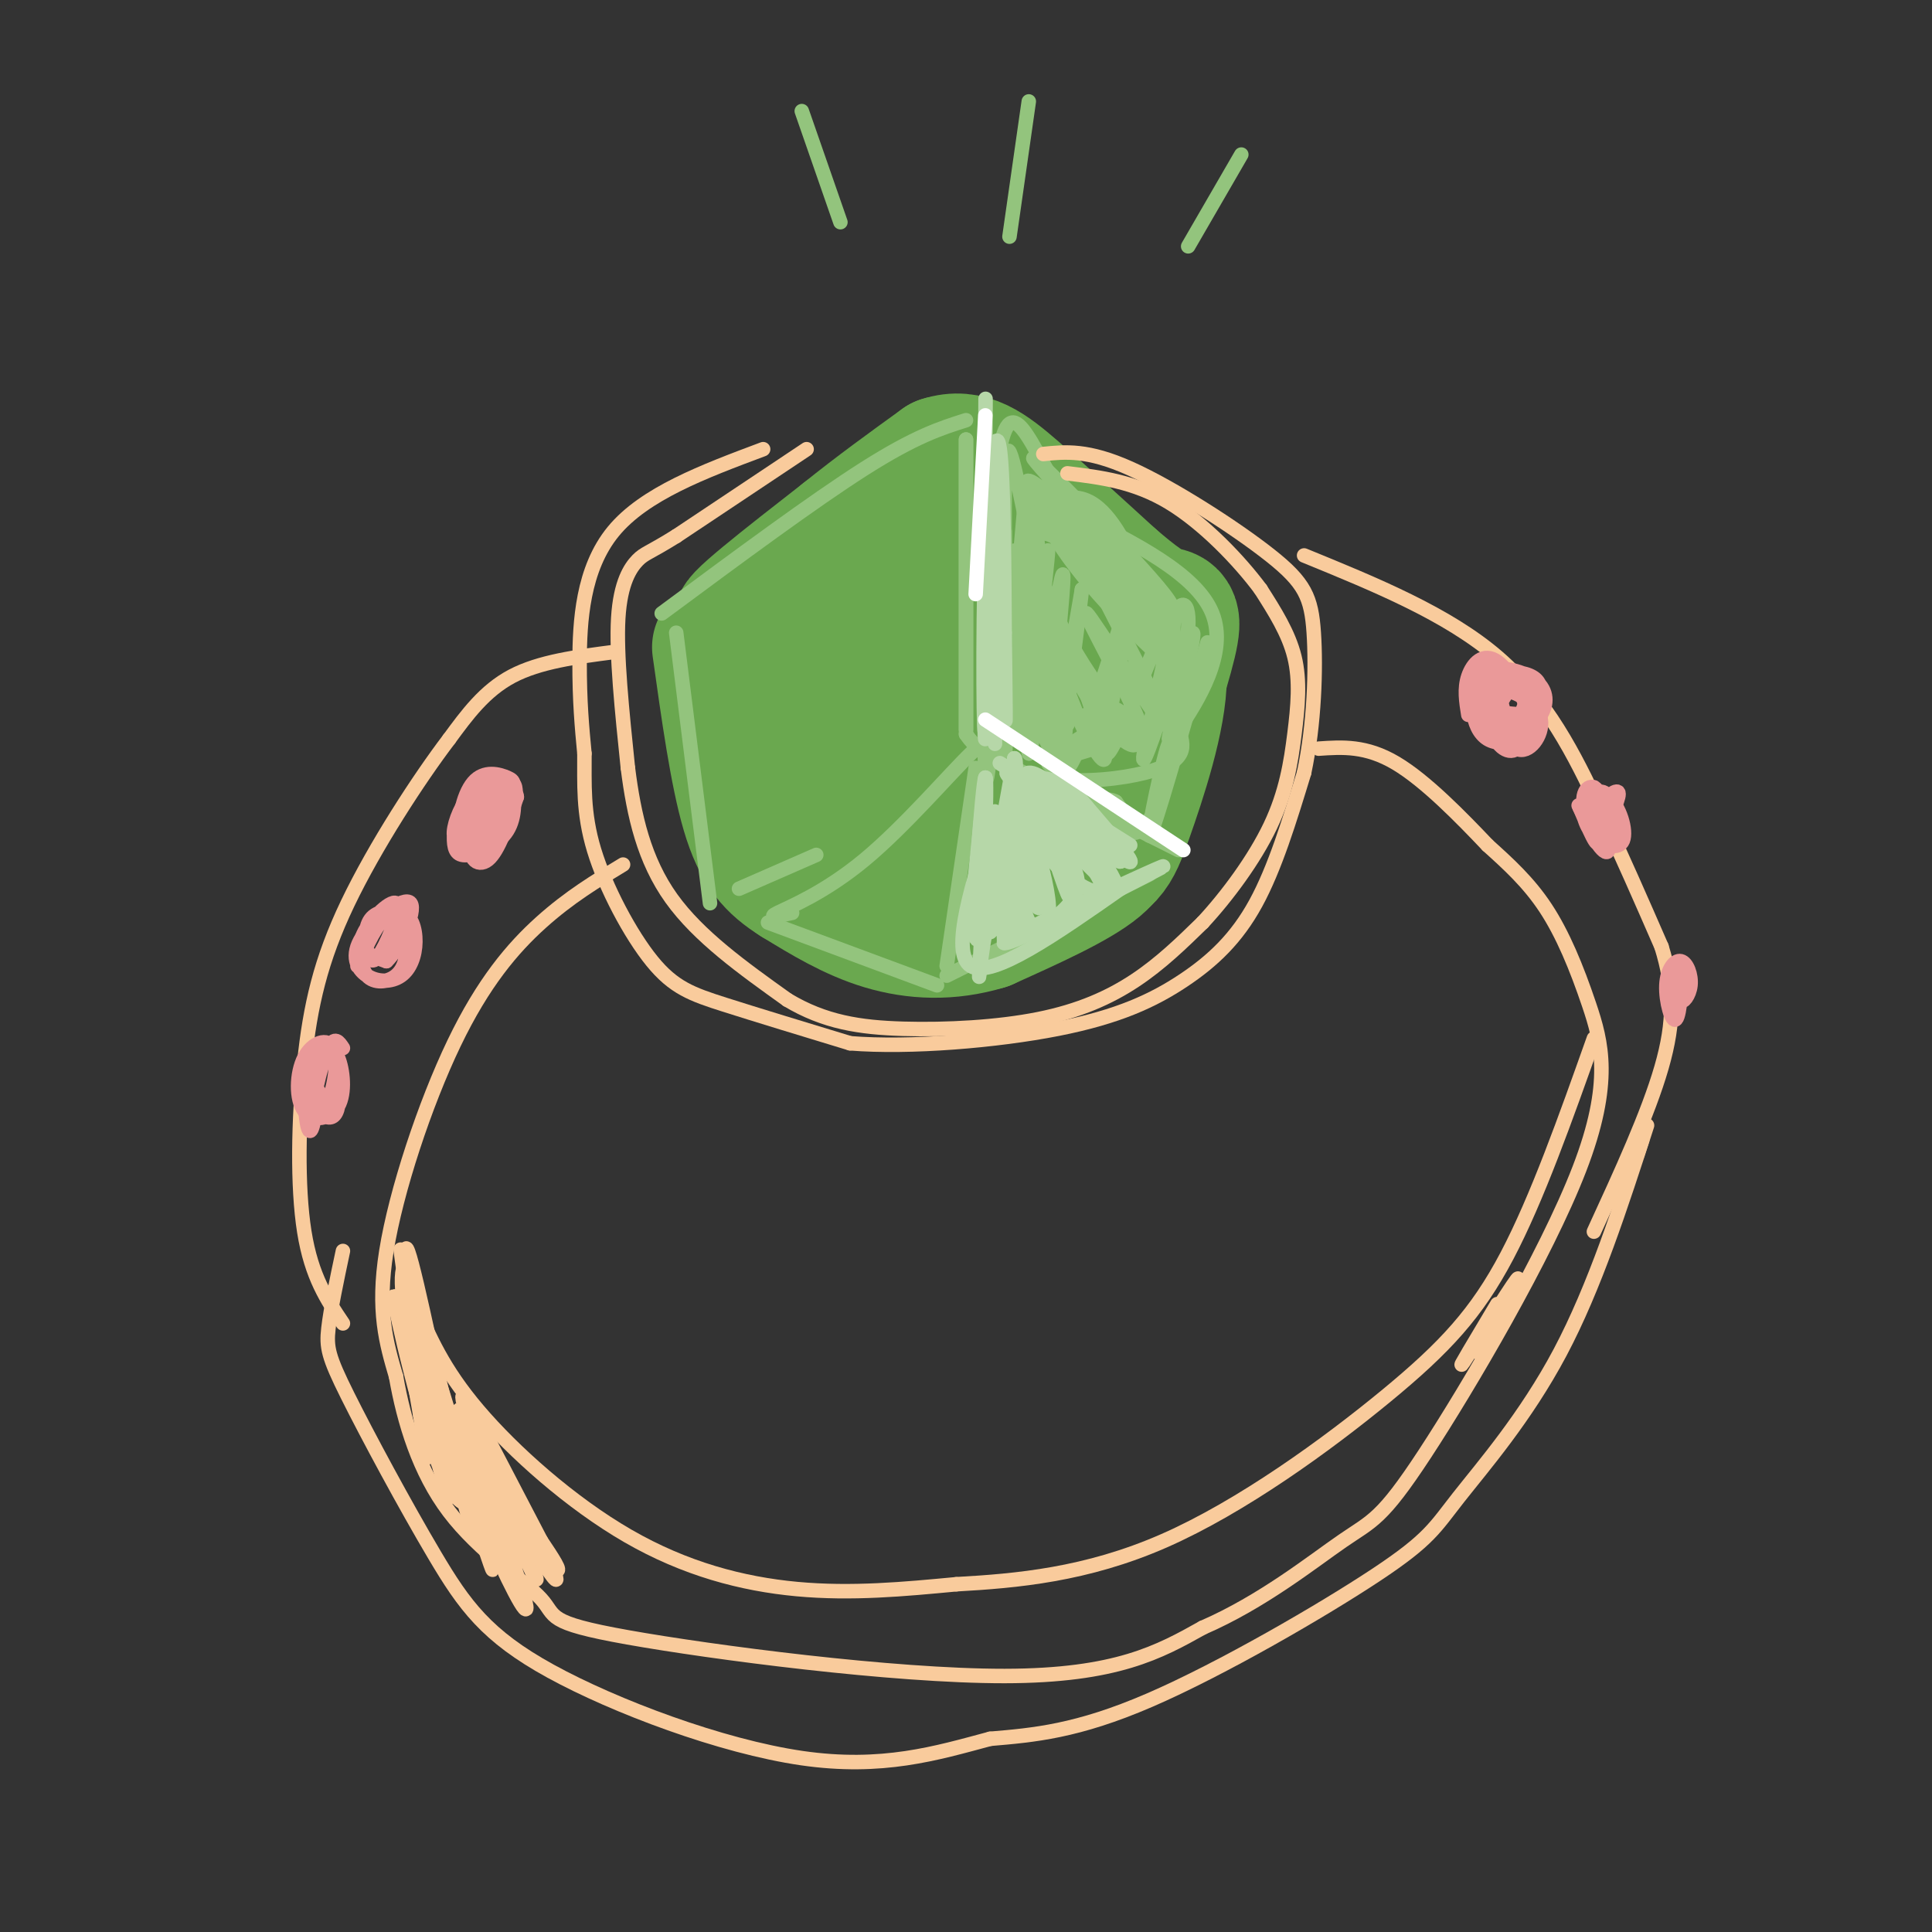 <svg viewBox='0 0 400 400' version='1.1' xmlns='http://www.w3.org/2000/svg' xmlns:xlink='http://www.w3.org/1999/xlink'><rect x="0" y="0" width="400" height="400" fill="#333333" stroke="none"/><g fill='none' stroke='rgb(106,168,79)' stroke-width='28' stroke-linecap='round' stroke-linejoin='round'><path d='M195,111c-6.333,0.167 -12.667,0.333 -19,4c-6.333,3.667 -12.667,10.833 -19,18'/><path d='M157,133c-2.940,10.131 -0.792,26.458 2,35c2.792,8.542 6.226,9.298 11,11c4.774,1.702 10.887,4.351 17,7'/><path d='M187,186c9.743,0.266 25.601,-2.568 34,-5c8.399,-2.432 9.338,-4.463 12,-12c2.662,-7.537 7.046,-20.582 7,-29c-0.046,-8.418 -4.523,-12.209 -9,-16'/><path d='M231,124c-3.103,-4.376 -6.360,-7.314 -11,-10c-4.640,-2.686 -10.664,-5.118 -15,-6c-4.336,-0.882 -6.986,-0.214 -10,0c-3.014,0.214 -6.392,-0.028 -11,6c-4.608,6.028 -10.445,18.324 -12,26c-1.555,7.676 1.171,10.731 2,13c0.829,2.269 -0.239,3.753 6,5c6.239,1.247 19.786,2.256 27,2c7.214,-0.256 8.093,-1.776 11,-7c2.907,-5.224 7.840,-14.151 9,-19c1.160,-4.849 -1.452,-5.619 -3,-7c-1.548,-1.381 -2.032,-3.375 -7,-3c-4.968,0.375 -14.420,3.117 -20,6c-5.580,2.883 -7.290,5.907 -9,10c-1.710,4.093 -3.422,9.256 -4,13c-0.578,3.744 -0.022,6.070 2,8c2.022,1.930 5.511,3.465 9,5'/><path d='M195,166c4.720,0.443 12.020,-0.949 17,-5c4.980,-4.051 7.639,-10.759 9,-16c1.361,-5.241 1.425,-9.014 0,-12c-1.425,-2.986 -4.337,-5.186 -9,-5c-4.663,0.186 -11.077,2.756 -15,5c-3.923,2.244 -5.357,4.161 -6,7c-0.643,2.839 -0.497,6.599 0,9c0.497,2.401 1.344,3.443 5,4c3.656,0.557 10.120,0.630 15,-2c4.880,-2.630 8.177,-7.962 8,-11c-0.177,-3.038 -3.826,-3.782 -8,-3c-4.174,0.782 -8.872,3.088 -11,7c-2.128,3.912 -1.686,9.428 0,12c1.686,2.572 4.615,2.200 8,0c3.385,-2.200 7.227,-6.229 9,-10c1.773,-3.771 1.477,-7.285 -1,-8c-2.477,-0.715 -7.136,1.367 -10,4c-2.864,2.633 -3.932,5.816 -5,9'/><path d='M201,151c-0.484,2.651 0.805,4.780 2,6c1.195,1.220 2.295,1.533 5,0c2.705,-1.533 7.013,-4.912 9,-9c1.987,-4.088 1.652,-8.885 0,-11c-1.652,-2.115 -4.621,-1.548 -7,-1c-2.379,0.548 -4.168,1.078 -6,4c-1.832,2.922 -3.708,8.235 -3,11c0.708,2.765 3.999,2.981 7,1c3.001,-1.981 5.712,-6.160 8,-10c2.288,-3.840 4.155,-7.342 1,-10c-3.155,-2.658 -11.330,-4.474 -13,-8c-1.670,-3.526 3.165,-8.763 8,-14'/><path d='M212,110c-1.144,-1.698 -8.003,1.056 -10,0c-1.997,-1.056 0.867,-5.922 -2,-5c-2.867,0.922 -11.464,7.633 -13,9c-1.536,1.367 3.990,-2.609 5,-4c1.010,-1.391 -2.495,-0.195 -6,1'/><path d='M186,111c-8.978,4.956 -28.422,16.844 -32,18c-3.578,1.156 8.711,-8.422 21,-18'/><path d='M175,111c6.833,-5.500 13.417,-10.250 20,-15'/><path d='M195,96c5.556,-1.800 9.444,1.200 15,6c5.556,4.800 12.778,11.400 20,18'/><path d='M230,120c5.119,4.393 7.917,6.375 10,7c2.083,0.625 3.452,-0.107 2,6c-1.452,6.107 -5.726,19.054 -10,32'/><path d='M232,165c-1.644,7.556 -0.756,10.444 -5,14c-4.244,3.556 -13.622,7.778 -23,12'/><path d='M204,191c-7.444,2.267 -14.556,1.933 -21,0c-6.444,-1.933 -12.222,-5.467 -18,-9'/><path d='M165,182c-4.756,-3.000 -7.644,-6.000 -10,-14c-2.356,-8.000 -4.178,-21.000 -6,-34'/></g>
<g fill='none' stroke='rgb(147,196,125)' stroke-width='3' stroke-linecap='round' stroke-linejoin='round'><path d='M200,91c0.000,0.000 0.000,61.000 0,61'/><path d='M200,152c7.911,11.667 27.689,10.333 37,8c9.311,-2.333 8.156,-5.667 7,-9'/><path d='M244,151c3.933,-5.800 10.267,-15.800 7,-24c-3.267,-8.200 -16.133,-14.600 -29,-21'/><path d='M222,106c-7.655,-10.774 -12.292,-27.208 -15,-13c-2.708,14.208 -3.488,59.060 -3,67c0.488,7.940 2.244,-21.030 4,-50'/><path d='M208,110c0.288,3.281 -0.992,36.484 0,34c0.992,-2.484 4.256,-40.656 4,-38c-0.256,2.656 -4.030,46.138 -4,47c0.030,0.862 3.866,-40.897 5,-48c1.134,-7.103 -0.433,20.448 -2,48'/><path d='M211,153c1.425,-4.750 5.987,-40.624 6,-39c0.013,1.624 -4.522,40.744 -4,42c0.522,1.256 6.102,-35.354 7,-37c0.898,-1.646 -2.886,31.673 -3,38c-0.114,6.327 3.443,-14.336 7,-35'/><path d='M224,122c-0.530,5.766 -5.356,37.680 -3,37c2.356,-0.680 11.894,-33.956 13,-35c1.106,-1.044 -6.219,30.143 -5,32c1.219,1.857 10.982,-25.615 13,-28c2.018,-2.385 -3.709,20.319 -5,27c-1.291,6.681 1.855,-2.659 5,-12'/><path d='M242,143c2.290,-5.977 5.516,-14.919 5,-11c-0.516,3.919 -4.773,20.697 -5,21c-0.227,0.303 3.577,-15.871 4,-23c0.423,-7.129 -2.535,-5.215 -3,-1c-0.465,4.215 1.563,10.729 0,7c-1.563,-3.729 -6.718,-17.700 -11,-25c-4.282,-7.300 -7.691,-7.927 -10,-8c-2.309,-0.073 -3.517,0.408 -2,3c1.517,2.592 5.758,7.296 10,12'/><path d='M230,118c6.267,5.329 16.936,12.651 11,5c-5.936,-7.651 -28.476,-30.274 -27,-28c1.476,2.274 26.967,29.443 28,31c1.033,1.557 -22.393,-22.500 -28,-26c-5.607,-3.500 6.606,13.558 15,23c8.394,9.442 12.970,11.269 13,10c0.030,-1.269 -4.485,-5.635 -9,-10'/><path d='M233,123c-4.983,-6.296 -12.941,-17.034 -16,-19c-3.059,-1.966 -1.217,4.842 7,15c8.217,10.158 22.811,23.666 21,20c-1.811,-3.666 -20.028,-24.505 -27,-28c-6.972,-3.495 -2.700,10.353 3,21c5.700,10.647 12.827,18.091 14,21c1.173,2.909 -3.607,1.283 -10,-9c-6.393,-10.283 -14.398,-29.224 -15,-30c-0.602,-0.776 6.199,16.612 13,34'/><path d='M223,148c3.948,8.628 7.319,13.197 5,5c-2.319,-8.197 -10.326,-29.159 -13,-34c-2.674,-4.841 -0.015,6.438 2,12c2.015,5.562 3.385,5.408 8,10c4.615,4.592 12.474,13.932 11,9c-1.474,-4.932 -12.281,-24.136 -11,-23c1.281,1.136 14.652,22.610 16,23c1.348,0.390 -9.326,-20.305 -20,-41'/><path d='M221,109c-3.747,-6.179 -3.114,-1.125 -4,-1c-0.886,0.125 -3.292,-4.679 -2,6c1.292,10.679 6.283,36.841 6,36c-0.283,-0.841 -5.838,-28.687 -9,-44c-3.162,-15.313 -3.930,-18.094 -4,-1c-0.070,17.094 0.558,54.064 0,51c-0.558,-3.064 -2.302,-46.161 -3,-53c-0.698,-6.839 -0.349,22.581 0,52'/><path d='M205,155c0.560,3.128 1.958,-15.053 4,-18c2.042,-2.947 4.726,9.341 7,15c2.274,5.659 4.137,4.690 9,3c4.863,-1.690 12.726,-4.103 10,-3c-2.726,1.103 -16.042,5.720 -17,5c-0.958,-0.720 10.440,-6.777 13,-9c2.560,-2.223 -3.720,-0.611 -10,1'/><path d='M204,157c0.667,-2.583 1.333,-5.167 -3,-1c-4.333,4.167 -13.667,15.083 -22,22c-8.333,6.917 -15.667,9.833 -18,11c-2.333,1.167 0.333,0.583 3,0'/><path d='M159,191c0.000,0.000 35.000,13.000 35,13'/><path d='M202,159c0.000,0.000 -6.000,41.000 -6,41'/><path d='M196,202c0.000,0.000 42.000,-21.000 42,-21'/><path d='M206,157c0.000,0.000 38.000,19.000 38,19'/><path d='M250,133c-5.597,19.696 -11.194,39.392 -12,40c-0.806,0.608 3.179,-17.873 4,-19c0.821,-1.127 -1.522,15.100 -6,18c-4.478,2.900 -11.090,-7.527 -11,-9c0.090,-1.473 6.883,6.008 9,8c2.117,1.992 -0.441,-1.504 -3,-5'/><path d='M231,166c-1.500,-0.833 -3.750,-0.417 -6,0'/><path d='M200,91c0.000,0.000 0.000,60.000 0,60'/><path d='M200,87c-5.250,1.667 -10.500,3.333 -21,10c-10.500,6.667 -26.250,18.333 -42,30'/><path d='M140,131c0.000,0.000 7.000,56.000 7,56'/><path d='M153,184c0.000,0.000 16.000,-7.000 16,-7'/></g>
<g fill='none' stroke='rgb(182,215,168)' stroke-width='3' stroke-linecap='round' stroke-linejoin='round'><path d='M204,95c0.045,-10.230 0.089,-20.459 0,-3c-0.089,17.459 -0.313,62.608 0,61c0.313,-1.608 1.161,-49.971 2,-55c0.839,-5.029 1.668,33.278 2,46c0.332,12.722 0.166,-0.139 0,-13'/><path d='M208,131c-0.048,-11.027 -0.168,-32.096 -1,-38c-0.832,-5.904 -2.378,3.356 -3,21c-0.622,17.644 -0.321,43.674 0,36c0.321,-7.674 0.663,-49.050 1,-54c0.337,-4.950 0.668,26.525 1,58'/><path d='M207,158c0.000,0.000 27.000,17.000 27,17'/><path d='M204,161c0.000,0.000 -3.000,29.000 -3,29'/><path d='M206,168c-4.667,14.667 -9.333,29.333 -5,32c4.333,2.667 17.667,-6.667 31,-16'/><path d='M232,184c8.001,-4.106 12.504,-6.372 5,-3c-7.504,3.372 -27.016,12.381 -29,14c-1.984,1.619 13.561,-4.154 15,-11c1.439,-6.846 -11.228,-14.766 -12,-15c-0.772,-0.234 10.351,7.219 14,9c3.649,1.781 -0.175,-2.109 -4,-6'/><path d='M221,172c-4.922,-5.228 -15.226,-15.297 -12,-11c3.226,4.297 19.982,22.960 22,23c2.018,0.040 -10.702,-18.542 -14,-19c-3.298,-0.458 2.827,17.207 4,20c1.173,2.793 -2.607,-9.287 -5,-14c-2.393,-4.713 -3.398,-2.061 -4,2c-0.602,4.061 -0.801,9.530 -1,15'/><path d='M211,188c-0.207,4.858 -0.223,9.502 0,3c0.223,-6.502 0.686,-24.151 0,-22c-0.686,2.151 -2.521,24.101 -3,26c-0.479,1.899 0.397,-16.254 0,-23c-0.397,-6.746 -2.069,-2.085 -3,5c-0.931,7.085 -1.123,16.596 0,16c1.123,-0.596 3.562,-11.298 6,-22'/><path d='M211,171c1.799,1.678 3.297,16.875 4,17c0.703,0.125 0.612,-14.820 0,-19c-0.612,-4.180 -1.744,2.405 2,8c3.744,5.595 12.364,10.201 11,6c-1.364,-4.201 -12.713,-17.208 -12,-18c0.713,-0.792 13.490,10.631 17,13c3.510,2.369 -2.245,-4.315 -8,-11'/><path d='M225,167c-2.142,-2.699 -3.498,-3.946 -6,-5c-2.502,-1.054 -6.151,-1.915 -2,3c4.151,4.915 16.102,15.606 15,13c-1.102,-2.606 -15.257,-18.508 -19,-18c-3.743,0.508 2.924,17.425 4,26c1.076,8.575 -3.441,8.809 -5,2c-1.559,-6.809 -0.160,-20.660 -1,-21c-0.840,-0.340 -3.920,12.830 -7,26'/><path d='M204,193c-1.427,7.754 -1.496,14.140 -1,4c0.496,-10.140 1.557,-36.807 1,-36c-0.557,0.807 -2.730,29.088 -2,33c0.730,3.912 4.365,-16.544 8,-37'/><path d='M210,157c1.000,-0.500 -0.500,16.750 -2,34'/></g>
<g fill='none' stroke='rgb(255,255,255)' stroke-width='3' stroke-linecap='round' stroke-linejoin='round'><path d='M204,149c0.000,0.000 41.000,27.000 41,27'/><path d='M204,86c0.000,0.000 -2.000,37.000 -2,37'/></g>
<g fill='none' stroke='rgb(249,203,156)' stroke-width='3' stroke-linecap='round' stroke-linejoin='round'><path d='M167,93c0.000,0.000 -27.000,18.000 -27,18'/><path d='M140,111c-5.726,3.571 -6.542,3.500 -8,5c-1.458,1.500 -3.560,4.571 -4,12c-0.440,7.429 0.780,19.214 2,31'/><path d='M130,159c1.244,9.889 3.356,19.111 9,27c5.644,7.889 14.822,14.444 24,21'/><path d='M163,207c7.726,4.640 15.040,5.738 24,6c8.960,0.262 19.566,-0.314 28,-2c8.434,-1.686 14.695,-4.482 20,-8c5.305,-3.518 9.652,-7.759 14,-12'/><path d='M249,191c5.056,-5.445 10.695,-13.057 14,-20c3.305,-6.943 4.274,-13.215 5,-19c0.726,-5.785 1.207,-11.081 0,-16c-1.207,-4.919 -4.104,-9.459 -7,-14'/><path d='M261,122c-4.378,-5.911 -11.822,-13.689 -19,-18c-7.178,-4.311 -14.089,-5.156 -21,-6'/><path d='M158,93c-12.289,4.600 -24.578,9.200 -31,17c-6.422,7.800 -6.978,18.800 -7,27c-0.022,8.200 0.489,13.600 1,19'/><path d='M121,156c0.037,6.193 -0.372,12.175 2,20c2.372,7.825 7.523,17.491 12,23c4.477,5.509 8.279,6.860 15,9c6.721,2.140 16.360,5.070 26,8'/><path d='M176,216c12.392,0.995 30.373,-0.517 43,-3c12.627,-2.483 19.900,-5.938 26,-10c6.100,-4.062 11.029,-8.732 15,-16c3.971,-7.268 6.986,-17.134 10,-27'/><path d='M270,160c2.140,-10.053 2.491,-21.684 2,-29c-0.491,-7.316 -1.825,-10.316 -9,-16c-7.175,-5.684 -20.193,-14.053 -29,-18c-8.807,-3.947 -13.404,-3.474 -18,-3'/><path d='M127,135c-7.667,1.000 -15.333,2.000 -21,5c-5.667,3.000 -9.333,8.000 -13,13'/><path d='M93,153c-6.247,8.209 -15.365,22.231 -21,34c-5.635,11.769 -7.786,21.284 -9,33c-1.214,11.716 -1.490,25.633 0,35c1.490,9.367 4.745,14.183 8,19'/><path d='M129,179c-5.577,3.369 -11.155,6.738 -17,12c-5.845,5.262 -11.958,12.417 -18,25c-6.042,12.583 -12.012,30.595 -14,43c-1.988,12.405 0.006,19.202 2,26'/><path d='M82,285c1.642,9.359 4.747,19.756 11,28c6.253,8.244 15.656,14.333 19,18c3.344,3.667 0.631,4.910 18,8c17.369,3.090 54.820,8.026 78,8c23.180,-0.026 32.090,-5.013 41,-10'/><path d='M249,337c12.383,-5.363 22.842,-13.770 29,-18c6.158,-4.230 8.015,-4.283 17,-18c8.985,-13.717 25.099,-41.100 32,-59c6.901,-17.900 4.589,-26.319 2,-34c-2.589,-7.681 -5.454,-14.623 -9,-20c-3.546,-5.377 -7.773,-9.188 -12,-13'/><path d='M308,175c-5.378,-5.667 -12.822,-13.333 -19,-17c-6.178,-3.667 -11.089,-3.333 -16,-3'/><path d='M270,115c14.844,6.067 29.689,12.133 40,21c10.311,8.867 16.089,20.533 21,31c4.911,10.467 8.956,19.733 13,29'/><path d='M344,196c2.644,8.556 2.756,15.444 0,25c-2.756,9.556 -8.378,21.778 -14,34'/><path d='M86,270c2.833,6.690 5.667,13.381 13,22c7.333,8.619 19.167,19.167 31,26c11.833,6.833 23.667,9.952 35,11c11.333,1.048 22.167,0.024 33,-1'/><path d='M198,328c12.397,-0.694 26.890,-1.928 43,-9c16.110,-7.072 33.837,-19.981 46,-30c12.163,-10.019 18.761,-17.148 25,-29c6.239,-11.852 12.120,-28.426 18,-45'/><path d='M339,239c0.000,0.000 1.000,-3.000 1,-3'/><path d='M341,233c-5.423,16.758 -10.845,33.515 -18,47c-7.155,13.485 -16.041,23.697 -21,30c-4.959,6.303 -5.989,8.697 -17,16c-11.011,7.303 -32.003,19.515 -47,26c-14.997,6.485 -23.998,7.242 -33,8'/><path d='M205,360c-11.100,2.977 -22.349,6.419 -39,4c-16.651,-2.419 -38.702,-10.701 -52,-18c-13.298,-7.299 -17.843,-13.616 -24,-24c-6.157,-10.384 -13.927,-24.834 -18,-33c-4.073,-8.166 -4.449,-10.047 -4,-14c0.449,-3.953 1.725,-9.976 3,-16'/></g>
<g fill='none' stroke='rgb(234,153,153)' stroke-width='3' stroke-linecap='round' stroke-linejoin='round'><path d='M102,165c-1.701,3.689 -3.402,7.378 -3,9c0.402,1.622 2.905,1.177 5,-2c2.095,-3.177 3.780,-9.088 2,-10c-1.780,-0.912 -7.024,3.174 -9,6c-1.976,2.826 -0.683,4.392 0,6c0.683,1.608 0.758,3.257 3,0c2.242,-3.257 6.653,-11.419 6,-12c-0.653,-0.581 -6.368,6.421 -8,11c-1.632,4.579 0.819,6.737 3,5c2.181,-1.737 4.090,-7.368 6,-13'/><path d='M107,165c-0.158,-2.463 -3.552,-2.122 -6,0c-2.448,2.122 -3.951,6.024 -4,8c-0.049,1.976 1.357,2.026 3,1c1.643,-1.026 3.525,-3.128 4,-6c0.475,-2.872 -0.455,-6.514 -2,-5c-1.545,1.514 -3.703,8.185 -3,9c0.703,0.815 4.269,-4.224 6,-7c1.731,-2.776 1.627,-3.288 0,-4c-1.627,-0.712 -4.776,-1.624 -7,1c-2.224,2.624 -3.522,8.783 -2,11c1.522,2.217 5.863,0.490 8,-2c2.137,-2.490 2.068,-5.745 2,-9'/><path d='M106,162c-1.531,-0.911 -6.360,1.312 -9,4c-2.640,2.688 -3.092,5.843 -3,8c0.092,2.157 0.728,3.317 3,3c2.272,-0.317 6.182,-2.112 8,-5c1.818,-2.888 1.545,-6.868 1,-9c-0.545,-2.132 -1.363,-2.417 -3,-2c-1.637,0.417 -4.095,1.535 -6,4c-1.905,2.465 -3.259,6.276 -3,8c0.259,1.724 2.129,1.362 4,1'/><path d='M77,192c2.636,-1.194 5.272,-2.388 5,-3c-0.272,-0.612 -3.451,-0.642 -5,1c-1.549,1.642 -1.468,4.957 -1,7c0.468,2.043 1.321,2.816 3,0c1.679,-2.816 4.183,-9.220 3,-10c-1.183,-0.780 -6.052,4.063 -7,7c-0.948,2.937 2.026,3.969 5,5'/><path d='M80,199c2.503,-2.245 6.259,-10.358 5,-12c-1.259,-1.642 -7.533,3.188 -10,7c-2.467,3.812 -1.127,6.606 1,8c2.127,1.394 5.041,1.390 7,0c1.959,-1.390 2.961,-4.164 3,-7c0.039,-2.836 -0.887,-5.732 -3,-6c-2.113,-0.268 -5.414,2.092 -7,5c-1.586,2.908 -1.458,6.365 0,8c1.458,1.635 4.247,1.449 6,0c1.753,-1.449 2.472,-4.159 2,-7c-0.472,-2.841 -2.135,-5.812 -4,-5c-1.865,0.812 -3.933,5.406 -6,10'/><path d='M71,217c-0.857,-1.302 -1.715,-2.603 -3,0c-1.285,2.603 -2.999,9.112 -3,12c-0.001,2.888 1.710,2.155 3,-1c1.290,-3.155 2.159,-8.733 1,-11c-1.159,-2.267 -4.346,-1.222 -6,2c-1.654,3.222 -1.774,8.621 0,11c1.774,2.379 5.444,1.739 7,-1c1.556,-2.739 0.999,-7.575 0,-10c-0.999,-2.425 -2.439,-2.437 -4,-1c-1.561,1.437 -3.243,4.323 -3,7c0.243,2.677 2.412,5.144 4,6c1.588,0.856 2.597,0.102 3,-2c0.403,-2.102 0.202,-5.551 0,-9'/><path d='M70,220c-1.333,-1.464 -4.667,-0.625 -6,3c-1.333,3.625 -0.667,10.036 0,11c0.667,0.964 1.333,-3.518 2,-8'/><path d='M313,142c-2.162,3.069 -4.323,6.138 -4,9c0.323,2.862 3.132,5.517 5,4c1.868,-1.517 2.795,-7.204 3,-10c0.205,-2.796 -0.312,-2.699 -2,-3c-1.688,-0.301 -4.547,-0.998 -5,2c-0.453,2.998 1.501,9.692 4,11c2.499,1.308 5.543,-2.769 5,-6c-0.543,-3.231 -4.673,-5.614 -7,-6c-2.327,-0.386 -2.851,1.227 -3,4c-0.149,2.773 0.075,6.708 2,7c1.925,0.292 5.550,-3.059 6,-6c0.450,-2.941 -2.275,-5.470 -5,-8'/><path d='M312,140c-2.712,0.161 -6.992,4.563 -6,8c0.992,3.437 7.255,5.908 10,5c2.745,-0.908 1.971,-5.196 1,-8c-0.971,-2.804 -2.140,-4.125 -4,-5c-1.860,-0.875 -4.412,-1.304 -6,0c-1.588,1.304 -2.214,4.342 -2,7c0.214,2.658 1.266,4.935 3,6c1.734,1.065 4.149,0.917 6,0c1.851,-0.917 3.139,-2.602 3,-5c-0.139,-2.398 -1.704,-5.507 -3,-7c-1.296,-1.493 -2.322,-1.370 -4,0c-1.678,1.370 -4.006,3.986 -4,6c0.006,2.014 2.348,3.427 5,4c2.652,0.573 5.615,0.307 7,-1c1.385,-1.307 1.193,-3.653 1,-6'/><path d='M319,144c0.074,-1.747 -0.241,-3.114 -2,-4c-1.759,-0.886 -4.961,-1.291 -6,1c-1.039,2.291 0.084,7.280 2,9c1.916,1.720 4.623,0.173 6,-2c1.377,-2.173 1.424,-4.970 -1,-7c-2.424,-2.030 -7.317,-3.292 -10,-2c-2.683,1.292 -3.154,5.136 -2,8c1.154,2.864 3.935,4.746 6,4c2.065,-0.746 3.415,-4.120 4,-6c0.585,-1.880 0.404,-2.267 -2,-3c-2.404,-0.733 -7.032,-1.813 -9,-1c-1.968,0.813 -1.277,3.518 1,5c2.277,1.482 6.138,1.741 10,2'/><path d='M316,148c0.548,-2.262 -3.083,-8.917 -6,-11c-2.917,-2.083 -5.119,0.405 -6,3c-0.881,2.595 -0.440,5.298 0,8'/><path d='M332,172c1.788,-3.675 3.576,-7.350 3,-8c-0.576,-0.650 -3.515,1.724 -4,5c-0.485,3.276 1.484,7.453 2,6c0.516,-1.453 -0.423,-8.536 -2,-11c-1.577,-2.464 -3.794,-0.310 -3,3c0.794,3.310 4.598,7.776 6,7c1.402,-0.776 0.400,-6.793 -1,-9c-1.400,-2.207 -3.200,-0.603 -5,1'/><path d='M328,166c-0.705,1.534 0.033,4.871 2,7c1.967,2.129 5.161,3.052 6,1c0.839,-2.052 -0.679,-7.078 -3,-9c-2.321,-1.922 -5.445,-0.742 -5,3c0.445,3.742 4.460,10.044 5,8c0.540,-2.044 -2.393,-12.435 -3,-13c-0.607,-0.565 1.112,8.696 1,11c-0.112,2.304 -2.056,-2.348 -4,-7'/><path d='M327,167c-0.500,-0.833 0.250,0.583 1,2'/><path d='M345,205c1.337,-1.879 2.675,-3.759 3,-3c0.325,0.759 -0.362,4.155 0,5c0.362,0.845 1.773,-0.862 2,-3c0.227,-2.138 -0.729,-4.708 -2,-5c-1.271,-0.292 -2.856,1.695 -3,5c-0.144,3.305 1.154,7.928 2,7c0.846,-0.928 1.242,-7.408 1,-9c-0.242,-1.592 -1.121,1.704 -2,5'/></g>
<g fill='none' stroke='rgb(249,203,156)' stroke-width='3' stroke-linecap='round' stroke-linejoin='round'><path d='M85,275c2.453,12.565 4.906,25.129 4,21c-0.906,-4.129 -5.171,-24.952 -4,-25c1.171,-0.048 7.777,20.679 8,22c0.223,1.321 -5.936,-16.766 -8,-20c-2.064,-3.234 -0.032,8.383 2,20'/><path d='M87,293c0.965,6.883 2.377,14.090 1,3c-1.377,-11.090 -5.544,-40.478 -5,-37c0.544,3.478 5.800,39.821 6,41c0.200,1.179 -4.657,-32.806 -5,-40c-0.343,-7.194 3.829,12.403 8,32'/><path d='M92,292c-0.179,-1.854 -4.626,-22.490 -7,-28c-2.374,-5.510 -2.675,4.106 1,18c3.675,13.894 11.325,32.064 11,28c-0.325,-4.064 -8.626,-30.363 -9,-30c-0.374,0.363 7.179,27.390 9,34c1.821,6.610 -2.089,-7.195 -6,-21'/><path d='M91,293c-2.093,-7.833 -4.324,-16.914 -1,-7c3.324,9.914 12.203,38.823 12,39c-0.203,0.177 -9.486,-28.378 -11,-34c-1.514,-5.622 4.743,11.689 11,29'/><path d='M102,320c4.174,9.512 9.109,18.792 6,9c-3.109,-9.792 -14.262,-38.656 -13,-37c1.262,1.656 14.938,33.833 16,35c1.062,1.167 -10.488,-28.677 -14,-36c-3.512,-7.323 1.016,7.875 6,18c4.984,10.125 10.424,15.179 12,16c1.576,0.821 -0.712,-2.589 -3,-6'/><path d='M112,319c-4.535,-8.728 -14.371,-27.548 -12,-23c2.371,4.548 16.949,32.464 15,31c-1.949,-1.464 -20.426,-32.310 -23,-36c-2.574,-3.690 10.753,19.774 14,27c3.247,7.226 -3.587,-1.785 -8,-11c-4.413,-9.215 -6.404,-18.633 -7,-21c-0.596,-2.367 0.202,2.316 1,7'/><path d='M92,293c3.636,9.121 12.227,28.425 10,22c-2.227,-6.425 -15.271,-38.578 -17,-38c-1.729,0.578 7.856,33.887 8,33c0.144,-0.887 -9.154,-35.970 -11,-41c-1.846,-5.030 3.758,19.991 8,32c4.242,12.009 7.121,11.004 10,10'/><path d='M310,270c-4.356,7.289 -8.711,14.578 -7,12c1.711,-2.578 9.489,-15.022 11,-17c1.511,-1.978 -3.244,6.511 -8,15'/></g>
<g fill='none' stroke='rgb(147,196,125)' stroke-width='3' stroke-linecap='round' stroke-linejoin='round'><path d='M257,32c0.000,0.000 -11.000,19.000 -11,19'/><path d='M213,21c0.000,0.000 -4.000,28.000 -4,28'/><path d='M166,23c0.000,0.000 8.000,23.000 8,23'/></g>
</svg>